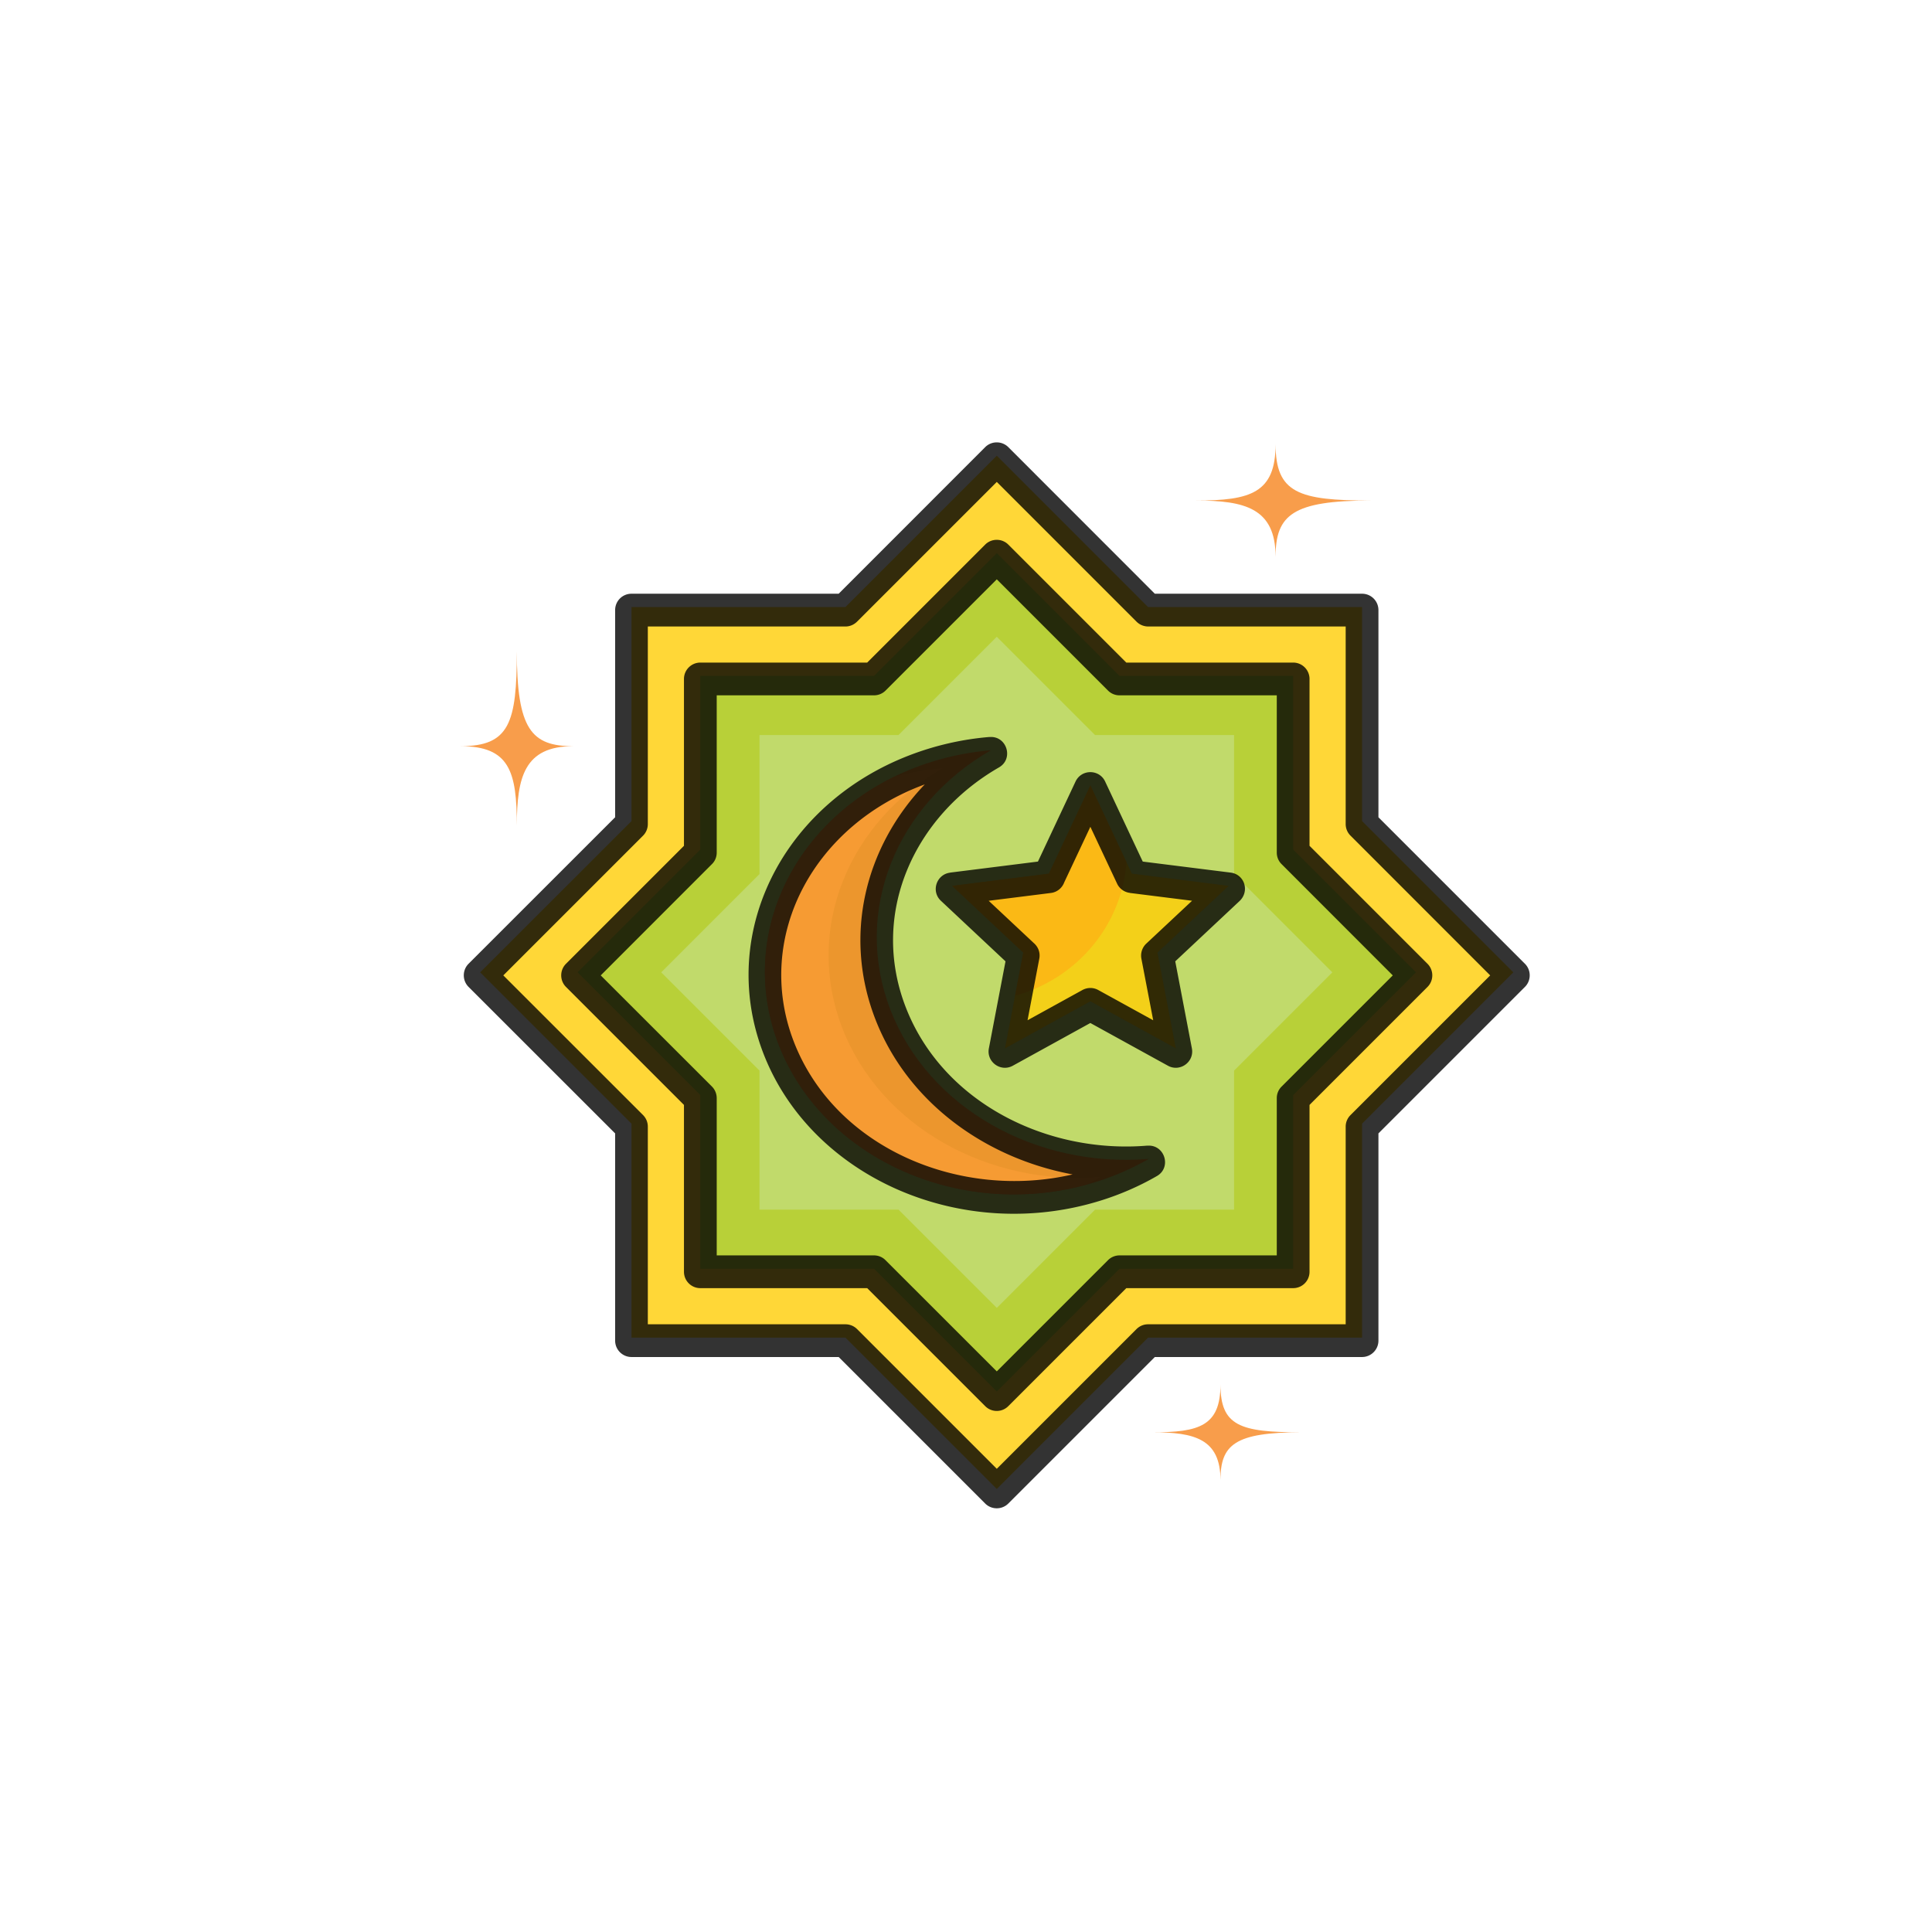 <svg xmlns="http://www.w3.org/2000/svg" version="1.1" xmlns:xlink="http://www.w3.org/1999/xlink" width="32" height="32" x="0" y="0" viewBox="0 0 512 512" style="enable-background:new 0 0 512 512" xml:space="preserve" class=""><g transform="matrix(0.62,0,0,0.62,100.212,98.22)"><g fill-rule="evenodd" clip-rule="evenodd"><path fill="#f6851f" d="M83.35 160.53c-17.89 0-24.07-7.29-24.07-40.62 0 30.78-3.2 40.62-24.07 40.62 20.86 0 24.07 10.69 24.07 33.96.01-20.69 3.21-33.96 24.07-33.96z" opacity="0.8" data-original="#f6851f" class=""></path><path fill="#ffcd05" d="M108.3 101.06h91.44l64.69-64.69 64.66 64.69h91.47v91.48l64.66 64.65-64.66 64.69v91.45h-91.47l-64.66 64.68-64.69-64.68H108.3v-91.45l-64.69-64.69 64.69-64.65z" opacity="0.8" data-original="#ffcd05" class=""></path><path fill="#a6ce39" d="M137.72 130.51v74.21l-52.47 52.47 52.47 52.47v74.24h74.24l52.47 52.47 52.47-52.47h74.21v-74.24l52.5-52.47-52.5-52.47v-74.21H316.9l-52.47-52.49-52.47 52.49z" opacity="0.8" data-original="#a6ce39" class=""></path><path fill="#c3dc78" d="M163.01 155.77v59.41L121 257.19l42.01 42.01v59.42h59.41l42.01 42.01 42.01-42.01h59.41V299.2l42.01-42.01-42.01-42.01v-59.41h-59.41l-42.01-42.01-42.01 42.01z" opacity="0.8" data-original="#c3dc78" class=""></path><path fill="#f6851f" d="M237.02 167.08c-55.56 17.15-85.04 71.29-65.85 120.95s79.77 76 135.3 58.85c8.25-2.52 15.9-5.9 22.93-9.95-47.71 4-94.08-21.37-110.41-63.67-16.36-42.26 2.61-87.82 42.92-111-8.31.71-16.67 2.27-24.89 4.82z" opacity="0.8" data-original="#f6851f" class=""></path><path fill="#f99c35" d="M220.58 173.57c-44.7 21.85-66.59 69.96-49.41 114.46 18.71 48.42 76.79 74.66 131.19 60.04 2.18-1.08 4.34-2.21 6.43-3.43-47.71 4-94.08-21.37-110.41-63.67-16.33-42.29 2.64-87.85 42.92-111-6.92.57-13.83 1.76-20.72 3.6z" opacity="0.8" data-original="#f99c35"></path><path fill="#ffcd05" d="m304.43 177.29 17.74 37.72 41.36 5.22-30.42 28.52 7.86 40.96-36.54-20.13-36.51 20.13 7.85-40.96-30.42-28.52 41.36-5.22z" opacity="0.8" data-original="#ffcd05" class=""></path><path fill="#fcb315" d="m304.43 177.29 15.42 32.77c-1.96 27.35-21.49 49.95-47.62 57.12l3.51-18.43-30.39-28.52 41.36-5.22z" opacity="0.8" data-original="#fcb315"></path><path fill="#f6851f" d="M383.6 79.57c0-17.86 7.26-24.04 40.62-24.04-30.78 0-40.62-3.2-40.62-24.07 0 20.86-10.71 24.07-33.96 24.07 20.69.01 33.96 3.18 33.96 24.04zM360.04 474.24c0-15.17 6.15-20.44 34.5-20.44-26.14 0-34.5-2.72-34.5-20.44 0 17.72-9.1 20.44-28.89 20.44 17.61 0 28.89 2.73 28.89 20.44z" opacity="0.8" data-original="#f6851f" class=""></path></g><path d="m310.75 175.64 16.07 34.21 37.56 4.71c6.12.77 8.28 8.25 3.6 12.36l-27.27 25.57 7.11 37.19c1.11 5.84-5.1 10.26-10.23 7.43l-33.17-18.26-33.14 18.26c-5.22 2.86-11.34-1.67-10.23-7.43l7.11-37.19-27.61-25.88c-4.34-4.05-1.9-11.31 3.94-12.02v-.03l37.53-4.71 16.07-34.21c2.57-5.41 10.19-5.3 12.66 0zm5.1 43.63-11.42-24.29-11.17 23.75c-.88 2.38-3 4.2-5.7 4.54l-26.59 3.34 19.36 18.14c1.81 1.59 2.78 4.05 2.27 6.6l-5.02 26.33 23.41-12.9c2.04-1.13 4.59-1.25 6.8-.03l23.5 12.93-5.05-26.33c-.43-2.27.28-4.71 2.07-6.41l19.59-18.34-26.59-3.34v-.03c-2.28-.28-4.41-1.7-5.46-3.96zm-82.2-42.41c-23.36 8.56-41.39 24.38-51.7 43.6-10.89 20.3-12.9 44.05-4.28 66.36 17.66 45.69 71.35 67.86 119.17 56.75-37.13-6.89-70.53-30.67-84.36-66.47-13.79-35.67-4.35-73.51 21.17-100.24zm-6.75-12.36c11.08-4.28 22.71-6.95 34.44-7.91v.03c7.34-.62 10.46 9.27 4.03 12.98-36.51 21-55.25 62.65-39.88 102.44 15.7 40.65 60.21 62.82 103.32 59.22v.03c7.37-.6 10.49 9.3 4.05 12.98-7.6 4.39-15.87 7.97-24.32 10.57-29.42 9.1-60.18 6.63-86.14-4.65-28.26-12.3-50.8-35.09-59.92-64.66-7.63-24.69-4.45-50 7.17-71.69 11.53-21.47 31.37-39.33 57.25-49.34zm-82.18-25.71V206c0 1.96-.79 3.74-2.1 4.99L95.14 258.5l47.54 47.51a7.062 7.062 0 0 1 2.04 4.96v67.21h67.21c1.96 0 3.74.79 4.99 2.1l47.51 47.48 47.51-47.51a6.968 6.968 0 0 1 4.96-2.07h67.21v-67.21c0-1.96.79-3.71 2.1-4.99l47.48-47.48-47.51-47.54c-1.39-1.36-2.07-3.15-2.07-4.96v-67.21H316.9c-1.96 0-3.71-.79-4.99-2.1l-47.48-47.48-47.54 47.54a6.976 6.976 0 0 1-4.96 2.04zm-14 64.32v-71.32c0-3.86 3.15-7 7-7h71.32l50.43-50.43c2.72-2.72 7.17-2.72 9.89 0l50.43 50.43h71.32c3.88 0 7 3.15 7 7v71.32l50.43 50.43c2.72 2.72 2.72 7.17 0 9.89l-50.43 50.43v71.32c0 3.88-3.12 7-7 7h-71.32l-50.43 50.43a6.96 6.96 0 0 1-9.89 0l-50.43-50.43h-71.32c-3.86 0-7-3.12-7-7v-71.32l-50.43-50.43c-2.72-2.72-2.72-7.17 0-9.89zM108.3 95.36h88.55l62.62-62.65c2.72-2.72 7.17-2.72 9.89 0l62.62 62.65h88.58c3.86 0 7 3.12 7 7v88.55l62.62 62.62c2.72 2.72 2.72 7.17 0 9.89l-62.62 62.62v88.58c0 3.85-3.15 7-7 7h-88.58l-62.62 62.62c-2.72 2.72-7.17 2.72-9.89 0l-62.62-62.62H108.3c-3.88 0-7-3.15-7-7v-88.58l-62.65-62.62c-2.72-2.72-2.72-7.17 0-9.89l62.65-62.62v-88.55c0-3.88 3.11-7 7-7zm91.44 14.01h-84.47v84.44c0 1.79-.68 3.6-2.04 4.96L53.5 258.5l59.7 59.67a7.01 7.01 0 0 1 2.07 4.99v84.47h84.47c1.79 0 3.6.68 4.96 2.04l59.73 59.73 59.67-59.67c1.28-1.3 3.03-2.1 4.99-2.1h84.47v-84.47c0-1.79.68-3.57 2.04-4.93l59.73-59.73-59.67-59.7a6.955 6.955 0 0 1-2.1-4.99v-84.44h-84.47c-1.79-.03-3.57-.71-4.93-2.07l-59.73-59.73-59.7 59.7c-1.27 1.27-3.03 2.1-4.99 2.1z" fill="#000000" opacity="0.8" data-original="#000000" class=""></path></g></svg>